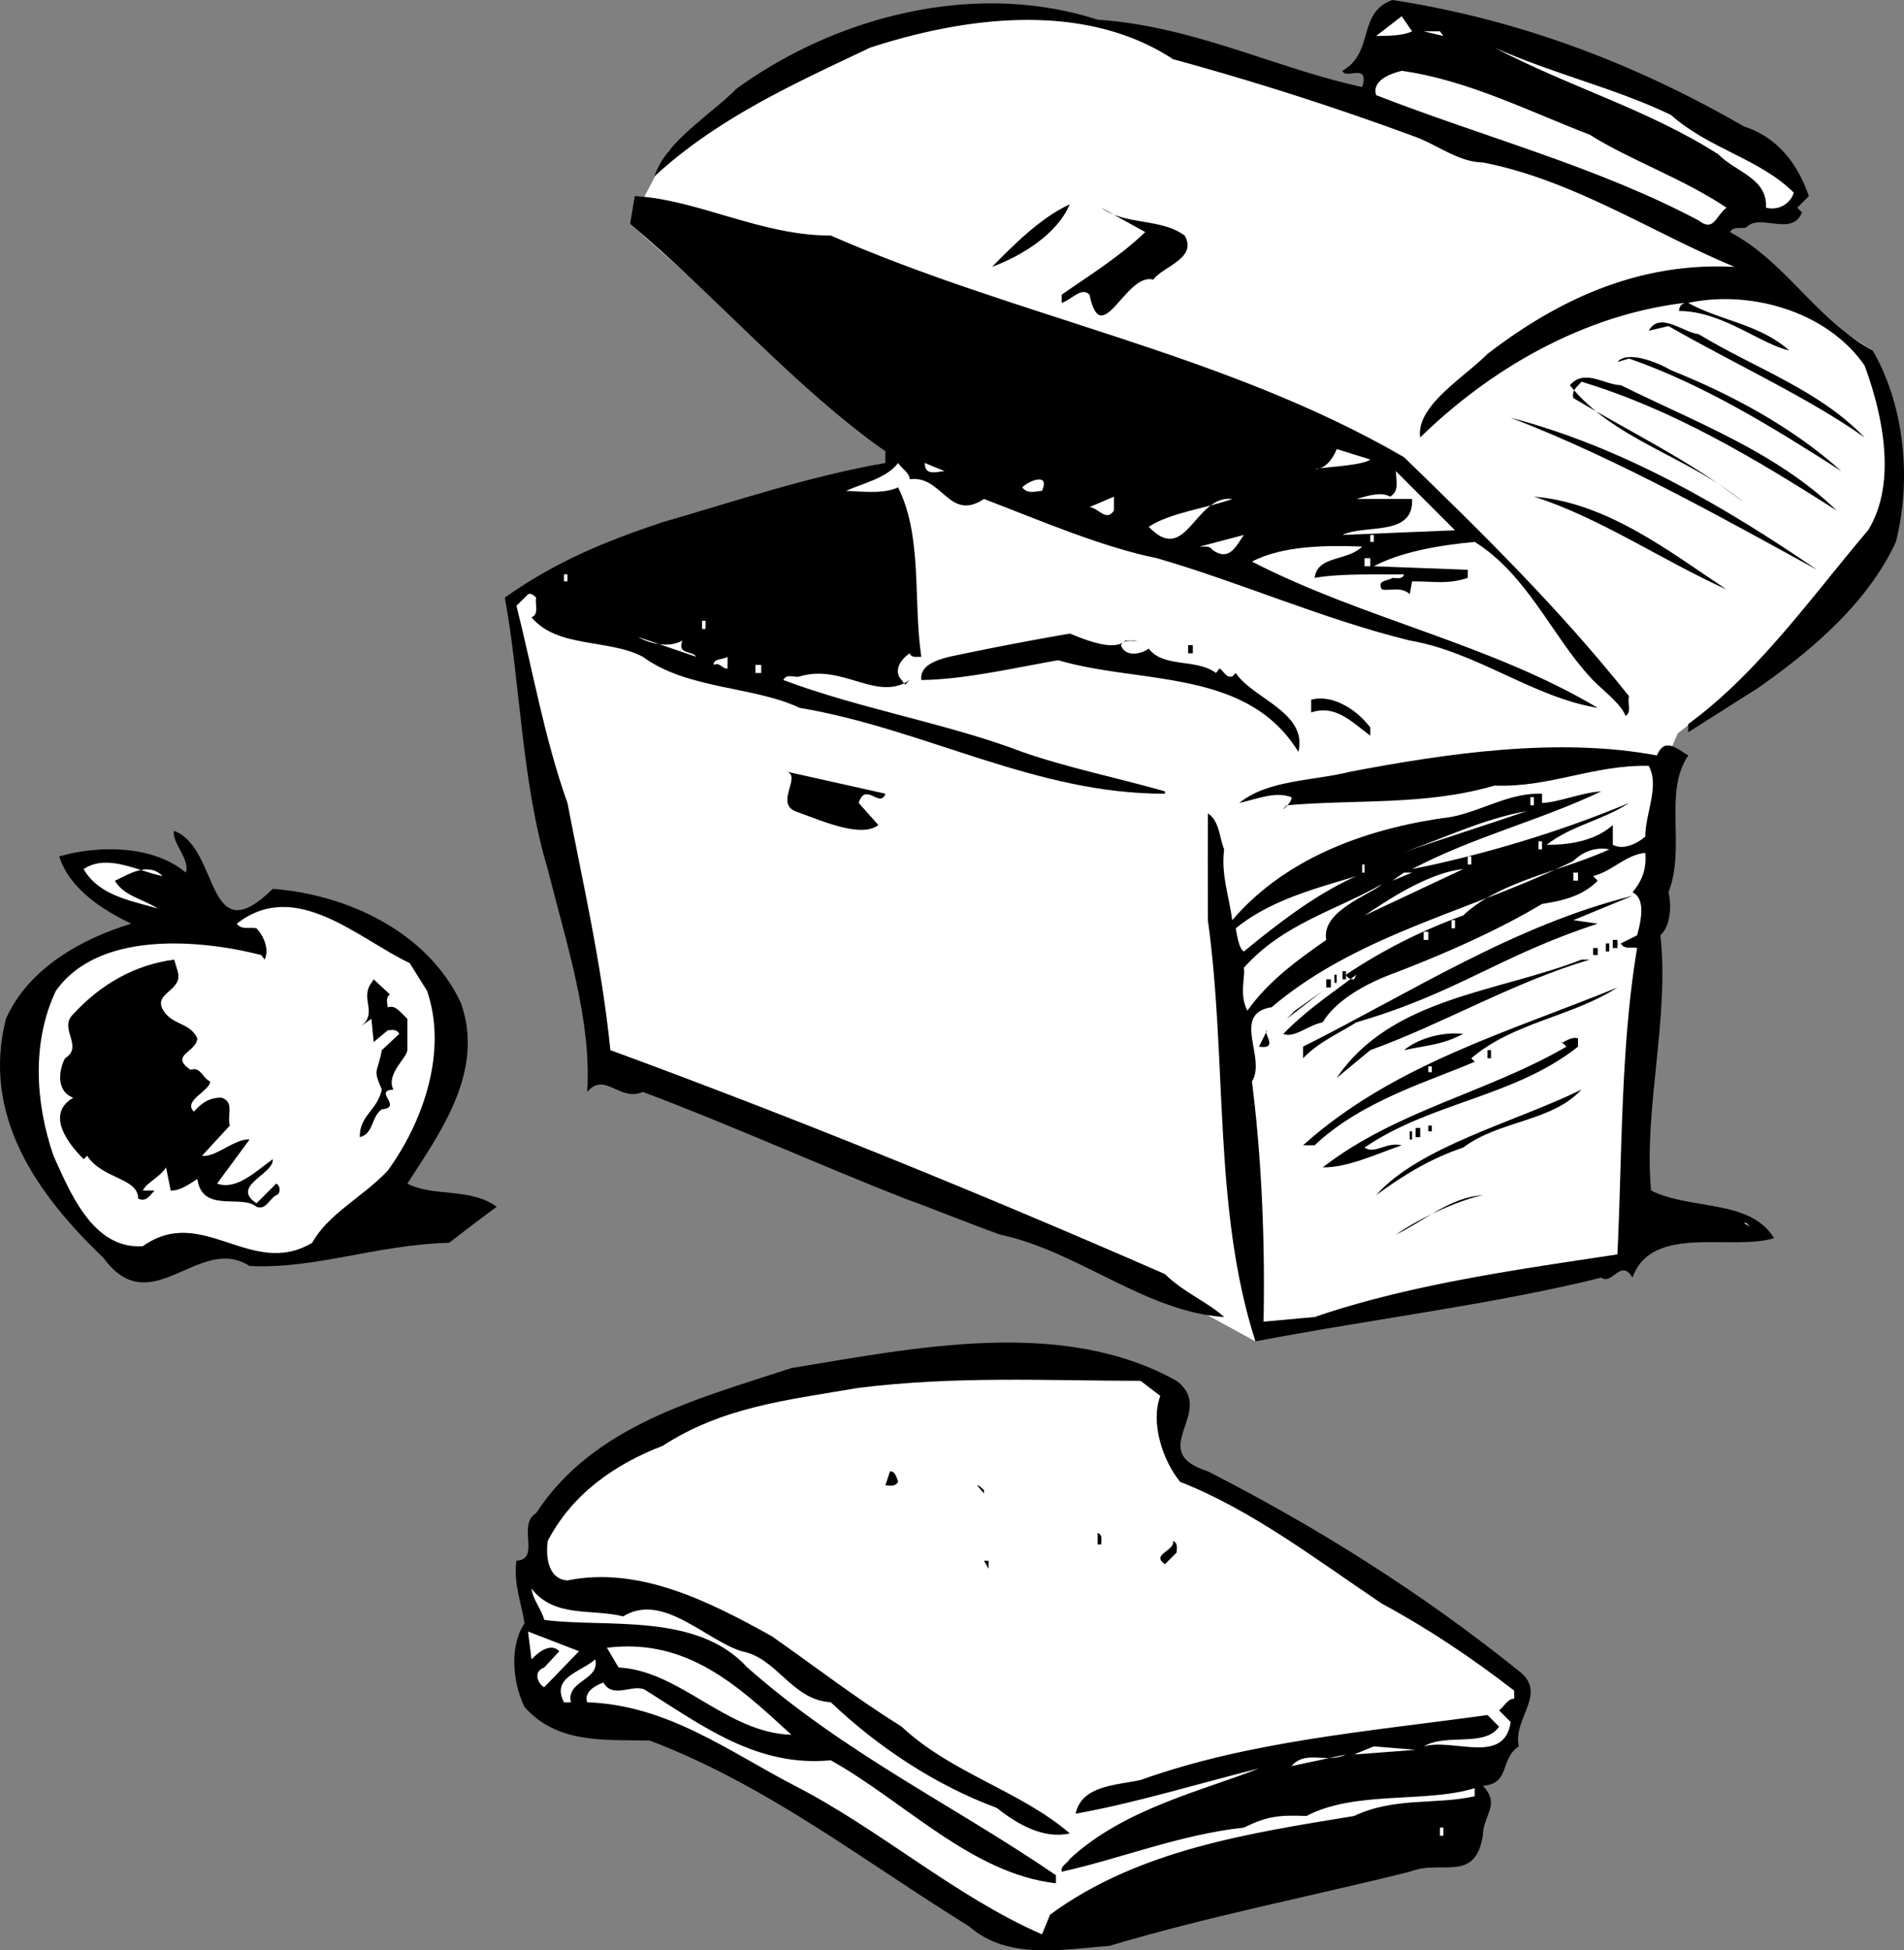 <svg xmlns="http://www.w3.org/2000/svg" width="164.11" height="168.081"><rect width="100%" height="100%" fill="#808080" stroke="none"/><path fill="#fff" d="m114.11 7-15.5-4s-13.044-3.004-19-1.5c-6.044 1.496-16.2 6.2-16.2 6.2l-5.8 5.3-3.298 6.3L77.41 39.899l-4.5 2.403-22.8 6.199-3 1.2-2.598 2.5 2.8 16.8 4.797 23.2L99.812 111l8.399 4.602L140.109 109l3.5-43.5 1-2.3 9.203-7.2s9.254-6.754 9.297-13c-.043-6.254-1.699-12.8-1.699-12.8l-6.598-4.2-4.703-4.5-19.797-7.8L114.11 7"/><path d="M117.41 7.5c.668-2.156-1.45-.602-1.7-1.398 2.79-1.606 1.24-4.993 4.302-6.102 10.914 1.676 20.937 5.484 30.3 10.898 2.918.942 4.614 3.2 5.598 6l-1 1 .402.403c-.812 2.148-3.636.031-4.8 1.3-.387.141-1.094-.14-1.403.399 4.828 2.566 7.368 7.508 12.301 10.2 2.692 4.652 3.395 11.003 2 16.5-2.414 5.234-7.215 9.323-11.898 12.6l-6 3.802v-.704c6.023-4.394 10.683-11.03 15.5-16.699 2.523-4.074 1.254-10.004-.301-14.199-3.246-4.695-9.879-6.531-15.2-5.398 2.778 1.546 6.165 1.832 8.7 4.097-2.535-.574-5.781-3.394-9.5-3.398.05-.422.191-.563.5-.7-8.356.985-16.402 5.36-22.8 11.598-.38-2.707 3.714-5.11 5.8-7.199 6.101-4.684 13.02-7.934 21.3-7.5-7.152-2.973-13.929-7.492-21.699-9-2.109-.043-3.804-1.453-5.8-2.2a251.23 251.23 0 0 0-20.903-6.698c-7.593-4.98-17.757-3.711-26.097-1-6.485 3.078-13.117 6.043-18.602 11.097.965-2.937 4.352-4.914 7-7.5 8.649-6.308 20.645-9.414 31.2-6 8.222.54 15.421 4.211 22.8 5.801"/><path fill="#fff" d="M121.71 2.7c-.808.386-1.937.386-3.1.402l2.202-1.704.899 1.301m2.699.403-1.7-.403h1.4zm19.602 6.796c3.289 2.93 7.664 3.778 10.597 6.704-.25.882-1.238 1.59-2.398 1.296.172-2.53-2.652-3.093-4.102-4.597-6.03-3.864-12.949-5.84-19.297-9.2 4.938 2.231 10.442 3.504 15.2 5.797m-7 1.704c3.511 2.214 8.031 3.765 11.8 6.296-.945.715-1.085 2.13-2.402 1.102-8.707-4.621-18.45-7.16-27.8-10.8-.391-1.302 1.304-1.868 2.202-2.098 5.739.796 11.243 3.62 16.2 5.5"/><path d="M71.61 20.3c16.117 7.067 34.046 10.173 49.402 19.098 6.668 6.461 13.3 12.957 19.398 20.602-.168.543.254 1.39-.3 1.7-.43-1.157-2.266-2.427-3.098-3.4-3.262-3.546-5.38-8.769-9.903-11.6-3.101.292-6.347.855-8.699 2.1l8.102.302v.699c-1.797.578-2.785.297-4.801.3l-.2 1.098c-.75-.68-1.738-.258-2.402-.398-.464-.848.524-.703.903-1 .328.011.89.152 1-.301-2.086.031-5.332-.11-7.7.3.25-1.964 2.79-1.398 4.098-2.698-3.004-.11-6.812-.11-9.5 1.296 9.606 4.946 20.473 7.063 29.8 12.602-5.515-.879-10.456-4.832-16.198-5.8-7.528-1.856-14.446-4.962-21.801-7.098-4.785-.97-10.008-3.23-14.899-5.102-3.015 2.016-3.578-2.078-6.402-1.7 0-.523-.707-.945-1-1.402-.976 1.305-2.953 1.727-4.5 2.403 1.121.031 3.242.312 4.5-.301 2.129 4.285 1.281 9.79 2 14.602-.293-.012-.86.128-1-.301-.848.57-1.414 1.558-.7 2.3l.302.399.398-.398c-2.824 1.941-5.789-1.446-9.5-.301-.383.125-1.09-.297-1.398.3 6.664 2.508 14.285 3.778 20.597 6.2 3.993 1.39 8.23 2.234 12.301 3.398v.2c-11.129.05-20.73-5.598-31.5-7.399-3.91-1.867-9.7-1.586-13.5-4.398-2.976-1.567-7.351-.72-9.598-3.403.692-.277.27-1.125.399-1.699-.129-.133-.41-.414-.7-.3l-1 1c1.43 5.66 2.419 11.448 4.4 17 1.265 6.59 2.96 13.933 3.698 21.3 16.059 5.902 32.012 12.395 47.801 19.3 1.574 1.563 3.692 2.41 5.102 3.7-6.774-.441-12.563-5.664-19.301-7.102-2.719-.96-5.402-2.09-8.2-3.097-7.507-2.946-14.988-6.336-22.6-9.2-1.99.887-3.259-1.792-4.802 0 .414-6.171-1.843-12.949-3.398-19.203-2.258-7.437-2.399-16.472-3.7-23.398 4.403-3.098 8.5-4.793 13.598-6.5 6.336-1.82 12.547-3.938 19.203-5.102v-1c-7.925-5.601-14.703-13.507-22-19.597l.399-2.403c5.488.305 10.851 3.41 16.898 3.403m20.601-2.699c-1.097 2.566-4.062 4.402-6.698 5.398 1.793-1.844 4.191-4.242 6.699-5.398m9.899 2.698c1.148 1.985-1.962 2.692-2.7 3.802-2.367-.688-4.484 6.23-5.5 1.296-.68-.714-1.523.418-2.398.704v-.704c2.425-1.703 4.968-3.253 7.199-5.398l-3.8-2.102c2.132 1.563 5.097.86 7.198 2.403M160.71 37.7c-4.796-3.415-11.292-6.38-16.898-9.598l-1.703.398c.957-1.695 2.934.137 4.301.3 4.844 2.942 10.352 4.778 14.3 8.9m-2 2.902c-5.901-3.778-11.831-7.446-18.3-9.704l-1 .301c.832-1.008 3.375-.02 4.602.7 5.265 2.105 10.488 4.925 14.699 8.703M158.312 44c-7.058-4.492-14.117-8.727-22-11.102-.304.399-.87.68-.703 1.403 4.914 2.949 9.996 5.347 14.703 9-4.707-3.934-11.199-5.348-15-10.102 1.258-1.457 2.954-.043 4.399 0 6.46 3.203 13.379 5.746 18.601 10.801m-1.702 5.102c-7.473-4.086-17.215-9.594-26.4-13.102 9.61 2.52 18.36 7.602 26.4 13.102"/><path fill="#fff" d="M118.11 39.602c-.594.472-3.278.613-4.798.796.954.098 1.66-1.03 1.899-1.699l2.898.903m-36.699 1c-.601.035-1.73.46-1.7-.704l1.7.704m34.3 5.5c1.946-.946 6.18.183 6-3.102h-4.8c.887-.246 2.156-.668 2.902-.2.81-.468.528-1.316.5-2.198l5.098 5.097-9.7.403M89.812 42.3c-.53.032-1.238.313-1.703-.3.465-.516 2.442-1.363 1.703.3m6.2 1.7c-.66 1.016-1.367-.258-2.102-.3l2.102-.9V44"/><path d="M148.812 50.8c-5.605-2.538-10.968-6.21-16.601-8 6.34.52 11.703 4.755 16.601 8"/><path fill="#fff" d="M106.21 43c-3.237-.387-3.94 5.824-7.198 2.398 1.843-1.23 5.23-1.656 7.199-2.398m-1.699 4.398c-.27-.406-.692-.265-1.102-.296l3.8-1c-.706 1.03-1.273 2.3-2.698 1.296m13.598-1.296h.3v.597h-.3v-.597m-.5 2h.5v.699h-.5v-.7m-69 1.399h.3v.602h-.3V49.5m11.902 4h.3v.7h-.3v-.7"/><path d="M97.012 55.2h1c-.403.12-1.11-.165-1.403.402.434 1.128 1.848.707 2.403.296 1.277 1.68 4.101.832 5.8 2.102l.297-.398c.407.257.547.824 1.102.699l.3-.301c1.544 2.262 6.204 3.39 5.4 6.8-4.419-7.222-13.595-5.812-20.7-7.902-3.906.68-8.145 1.668-11.8 1.704-.153-1.305 1.398-1.73 2.401-2a278.116 278.116 0 0 1 10.399-2c1.445.578 3.844 1.566 4.8.597"/><path fill="#fff" d="M58.812 55.2c-.449 1.25.82.823 1.2 1.402l-5-1.704c.953.563 2.644.985 3.8.301"/><path d="M102.41 55.602h.402v.699h-.402v-.7"/><path fill="#fff" d="M62.71 57.602c-.394.117-.675-.586-1.198-.301-.043-.57.804-.43 1.199-.7v1m2.399-.301h.5v.7h-.5v-.7"/><path d="M118.11 62.7v.698c-1.583-1.16-2.997-2.714-5.098-2v-1.097c1.68-.465 3.797.668 5.097 2.398m27.403 2.403c-2.164 3.207-.188 7.863-1.7 11.796.243 1.008.243 2.844-.703 3.704.805 7.046-1.457 15.093-.797 22 3.438 1.707 8.52.714 10.598 4.097-3.633 1.137-10.55-1.261-12.2 3.403-1.03-1.7-1.737.699-2.698 0-8.922 2.253-20.356 3.664-29.801 5.5-3.684-11.438-2.414-24.141-4.102-36.301-.008-3.086-.008-6.899 0-9.2.98.606.98 2.016 1.403 3.098-.282 2.168.425 4.004.699 6.102 4.809-5.63 12.148-8.028 18.898-8.903 2.711-.539 4.97-2.09 7.801-2v.801c1.402-.043 3.379-.89 5.102-1-5.25 2.508-11.04 3.918-16.301 6.7 6.11-1.227 12.742-3.204 18.7-5.7-2.286 1.508-4.97 1.934-7.099 3.602 1.708.023 4.106-.258 5.7-1.7v1.7c.808.449 1.937.023 2.8-.7-.015-1.956 1.254-4.359.297-6.101-4.832-.094-8.504 1.883-13.297 1.7-5.933 1.738-11.863 1.171-17.902 1.698-.879.887.535-.242.402-.699-1.421-.535-2.972.172-4.5.5 2.512-2.02 6.325-1.879 9.598-2.699 8.305-1.578 17.902-2.992 26.402-1.398.676-1.594 1.665-.606 2.7 0m-69.2 3.296c-.445 1.32-1.714-1.078-2.3.801l1.699 1.903c-1.535 1.16-4.926-.395-7.2-1.204-1.679-.742.583-3.003-.699-3.398l8.5 1.898"/><path fill="#fff" d="M131.91 68.7h.3v.698h-.3V68.7m-.3 1.198c-3.65 1.235-7.18 2.364-10.798 3.602 3.618-1.238 7.008-2.934 10.797-3.602"/><path d="M23.512 76.602c6.195.46 13.254 3.562 16.199 9.796 2.137 5.91-1.816 11.274-4.602 15.602 2.22 1.176 5.465.328 7.703 2-1.39 1.012-2.66 2-4.101 3.102-6.324.168-11.547 2.289-17.2 2-4.37-2.82-8.464 4.945-12.6-.704-5.602-5.363-10.544-12.136-8.4-20.597 1.946-4.387 6.606-6.93 10.801-8.2-2.359-1.128-5.324-2.964-6.203-5.8 3.422-.977 8.078-.977 10.903 1.398.425-1.101-1.27-2.656-1-3.597 3.965 1.503 2.695 10.683 8.5 5"/><path fill="#fff" d="M132.61 72.5h.3v.7h-.3v-.7m6.1.7c-4.112 1.886-9.48 2.73-12.6 5.698A46.359 46.359 0 0 0 116.011 84c.09.262.375.402.699.398l.2-.398c-2.22 1.672-4.337 3.086-6.302 5.102.977.382 2.106-.747 3.403-1 1.101-1.864 3.644-3.278 5.8-4.102 3.77-1.434 8.852-3.55 13.098-6.102 1.828-.273 3.52-.695 4.8-2l-.398-.398c1.66-.414 2.79-1.828 4.5-2 .125 1.441-.3 2.43-1.101 3.398 1.226.586.66 2.704.398 3.704l-1.398.699c.25.558.953.277 1.398.398-1.43 8.488-1.289 17.95-1.699 26.403-8.484 1.289-17.8 2.558-26.098 5.398l-4.402.398c.133-6.77-.148-13.968-1-20.699 1.274-2.02-1.832-5.832 1.7-6.398 7.48-6.352 17.363-8.328 26-12.602.82-.808 1.949-1.234 3.1-1M14.012 75.5c-1.246-1.262-2.942-.133-4.102.398.738 1.305 2.43 1.586 3.7 2.403-2.258-.676-5.079-1.098-6.4-3.403 2.024-1.367 4.708.188 6.802.602m112.5-1.7h.3v.7h-.3v-.7m-8.902 5.098c1.316-.851 5.269-3.671 8.5-4l-8.5 4m-.2-4.398h.2v.7h-.2v-.7m2.602 1.398 1-.699h.699zm-3.102-.398c-3.488 1.563-6.594 3.96-9.7 6.5-.425-.281-.565-1.27-.698-2 3.097-2.516 7.191-3.504 10.398-4.5"/><path fill="#fff" d="M135.61 75.2h.402v.698h-.403V75.2M114.312 81c-2.445 1.707-4.988 3.543-6.8 6.102-.727-1.43-.16-2.84-.301-3.704 3.387-3.796 7.902-4.925 11.898-7.199-.89.864-5.265 2.274-4.797 4.801"/><path d="M140.71 77.2c-1.737.706-3.433 1.413-5.1 2.1l2.1.302c-8.62 2.824-12.007 5.93-20.8 8.5-1.512.957-3.207 1.664-4.598 3.097v-1c9.297-4.668 18.188-10.457 28.399-13"/><path fill="#fff" d="M36.812 85.398c1.786 5.215-.332 11.286-3.402 15.5-2.152 2.278-5.117 3.692-6.5 6.204-5.25 3.132-9.484-3.36-14.598.296-4.347.297-6.324-4.785-7.703-7.796-1.586-4.614-1.867-9.836.203-14.204 3.579-5.09 12.047-4.527 17.7-3.097l.3.398c.399-.84-.023-1.969-.703-2.699-.59-.117-1.297.164-1.699-.398 5.059-3.954 10.426 1.27 14.902 3.398l1.5 2.398M125.11 79.3h.3v.7h-.3v-.7m-2.4 1h.4v.7h-.4v-.7"/><path d="M139.012 81h.398v.7h-.398V81m-.602.3h.3v.7h-.3v-.7m-1.098.4h.399v.6h-.399v-.6m-122 2c.56 1.831-2.546 1.831-1 3.698.852.957 2.125.817 2.7 2.102-.153 1.254-2.41 1.395-.602 2.7.871-.317 1.016.671 1.7 1 .019.8-2.38 1.648-1.4 2.6.716-.812 1.419-1.234 2.4-1.198 1.136.386.429 1.515.702 2.398l-2.402 2.602c1.145.187 2.836-1.508 4.102-1.403L18.71 102c1.676.613 3.371-1.082 4.8-2.102.126 1.301-3.687 2.29-1.402 3.801L23.812 102c.387.188.387.895 0 1-.601.316-.882 1.309-1.703 1-1.297-1.105-4.683.59-5.097-2.398-.719.445-1.422 1.011-2.301 1l-.399-2c-.558.882-1.687 1.304-2 2h1c-.406.433-.687 1-1.402.699.008-1.817-3.098-1.676-4.398-3.7l-.301.297c-.375-.39-3.762-3.636-.899-5.296C4.72 94 5.141 92.023 5.61 91.199c1.649-1.011-.609-2.562.703-3.8 2.36-2.575 5.325-4.266 8.7-4.7l.3 1m121.699-.999c-6.653 1.984-12.582 5.515-18.903 7.8l-2.898 2.398c4.703-6.945 13.879-7.367 21.101-10.199h.7M33.61 85.7c-.376.253-.235.679-.2 1.1.672-.14.813.141 1.7 1v2.7c-.04.68-1.876 2.09-1.2 3.398-1.805.102.879 1.516-1 1.704-.945.66-.664 2.07-1.898 2.398-.035-1.883 1.515-2.305 1.898-4.102-.805-1.875-.383-1.308 0-3.398l1.5-1.398c-.187-.465-.754-.325-1-.301l-1.2 1-.198-2-1 .699c1.66-1.133-.035-2.406 1-3.8l.199-.302 1.398 1.301M115.71 83.7h.302v.698h-.301V83.7m-.699.3h.199v.7h-.2V84m-.699.398h.399v.704h-.399v-.704m25.098.704c-3.969 2.546-8.91 2.968-12.598 6.097l.297.301c-3.808 1.652-9.738 3.348-13.797 7.2h-1c7.743-6.958 17.766-9.782 27.098-13.598m-28.5 2.698 3.102-2.402-2.403 1.704zm0 0"/><path fill="#fff" d="m32.91 87.102-.7.699.7-.7"/><path d="m108.512 90.2.699-1.4c-.45.118 1.105 1.673-.7 1.4m17.599-1.098c-1.821.945-2.95.945-5.098 1.398 1.441-1.156 3.562-1.582 5.097-1.398m9.903 1.098c-5.512 4.366-12.711 4.788-18.403 8.698.891.61 1.883-.52 3.203-.199-2.312.809-4.71 1.938-6.8 1.903 6.328-4.907 14.23-6.461 21-10.403l-.403-.398c-.297.387.832-.602 1.403-.301v.7m-7.802.3h.302v.7h-.301v-.7"/><path fill="#fff" d="M123.11 91.898h.3v.5h-.3v-.5"/><path d="M136.312 93.898c-2.562 2.786-7.082 2.645-10.203 5-2.668.891-5.066 2.301-7.5 4.102 3.703-4.2 12.036-6.316 17.703-9.102M123.11 97h.3v.5h-.3V97m-1.098.2h.398v.8h-.398v-.8m-.5.3h.199v.7h-.2v-.7m-1.199 8.898c2.567-1.246 4.684-3.222 7.5-3.398-1.687.316-5.074 1.73-7.5 3.398"/><path fill="#fff" d="m150.812 105.7-.5-.302h.2zm0 0"/><path d="M101.41 119c3.54 2.672-2.812 6.059 2.7 7.8 9.312 4.755 18.343 10.4 26.8 17.2 2.555 1.953-.55 4.07 0 6.5-1.68 1.102-.691 3.219-3.098 3.398 1.56 1.653.008 2.5 0 4.301-.699 4.13-3.523 2.012-6.3 3.102-8.657 2.156-17.41 3.851-25.903 6.398-3.93.278-8.73 1.266-12.097-1.699-9.336-5.79-17.383-12.14-27.5-16-3.86-.094-7.953.328-10.801-2.898-1.106-2.278-1.246-5.383 0-7.204-.258-1.71-.965-3.406-.7-5.398 2.134-.121.016-3.09 1.7-4.102 4.953-7.597 13.988-9.859 22-12.5 10.621-1.734 23.328-4.414 33.2 1.102"/><path fill="#fff" d="M100.012 120.3c-.852 2.22.136 5.466 1.699 7.4 6.203 2.44 11.71 6.679 17.398 10.5 3.91 2.105 7.723 4.648 11.403 7.5v.698c-.575-.023-.856.684-1.301 1l1 1c-.555 3.766-4.934 1.368-7.5 2.102 2.004-1.16 5.25.11 6.5-1.7l-1-1c-10.133 1.4-20.578 2.247-29.899 5.598-2.117.461-5.082.461-5.601 2.903 5.039-.89 10.547-2.582 15.8-3.903-4.69 1.883-11.609 3.438-16.3 7.801-.25.438-.813.578-.7 1.102 4.97-1.09 10.192-3.207 15.7-3.801 1.973-.96 2.96-1.102 5.398-1 4.2-2.219 10.27-1.09 14.5-2.398v.699c-3.382.75-6.914.047-10.398 1.699-8.797 1.453-18.535 2.863-26.2 8.5l-.699 1.7c-7.449-3.243-13.945-9.028-21.3-12.802-5.774-3.003-10.996-6.957-17.903-7.199-.293-.887.696-1.453 1.403-1.699.843 1.516 2.68-.035 3.699.7 4.91 3.077 9.57 6.605 15.898 6 6.375 3.57 12.164 9.78 19.403 10.6v-.698c-9.075-6.192-18.11-10.426-26.602-17.903-4.351-4.804-12.258-3.394-17.5-4.097-.265-.989-.969-1.696-1.098-2.704 1.961 2.563 5.211 1.715 7.899 2.403 3.383-2.102 7.05 1.992 10.2 3 3.066.547 4.335 4.215 7.698 4.398 4.118 3.91 9.059 7.16 14.301 9.102 1.817 1.445 4.074 2.715 6.3 2.199-4.343-3.719-10.132-5.129-14.5-9.2-4.1-2.566-7.347-5.105-11.198-7.8-5.325-2.953-11.395-6.059-17.602-4.8-1.84-.13-1.84-2.387-1.7-3.4 2.118-4.07 5.79-6.613 9.9-8.198 5.206-3.356 10.57-3.918 16.902-5 8.492-1.036 16.113-.614 24.3-.602l1.7 1.3"/><path d="M77.41 127.7c-.27.464-.695.323-1.098.3l.399-1.2c.43-.046.57.516.7.9m7.401.698v.301l-.601-.699c.27.023.41.305.601.398m10.098 4.704h-.3v-1c.456.156.316.722.3 1m6.5.698-1 1c-1.25-.847.867-1.128.7-2 .452.165.312.731.3 1m-16.2 1.4-.398-.7h.399zm0 0"/><path fill="#fff" d="M46.91 145.398c-.406-.152-1.11-1.28 0-1.699l1.3-1.398c-.718-.727-1.706-.02-2.398.699l-.3-2.398 4.398 1.699-3 3.097m21.3 4.102c-5.612-.16-9.565-5.523-14.898-5.8l-1-1.7c6.899-.848 11.274 3.246 15.899 7.5M51.312 143c.415 1.824-2.546 1.824-2.101 3.7h-.602c-1.117-2.16 1.426-2.583 2.703-3.7m65.398 8.2 1.7-.7 3.602.3zm-5.398 1c1.262-1.446 2.954-.177 4.7-1l-4.7 1m12.798 5.3h.3v.7h-.3v-.7"/></svg>
